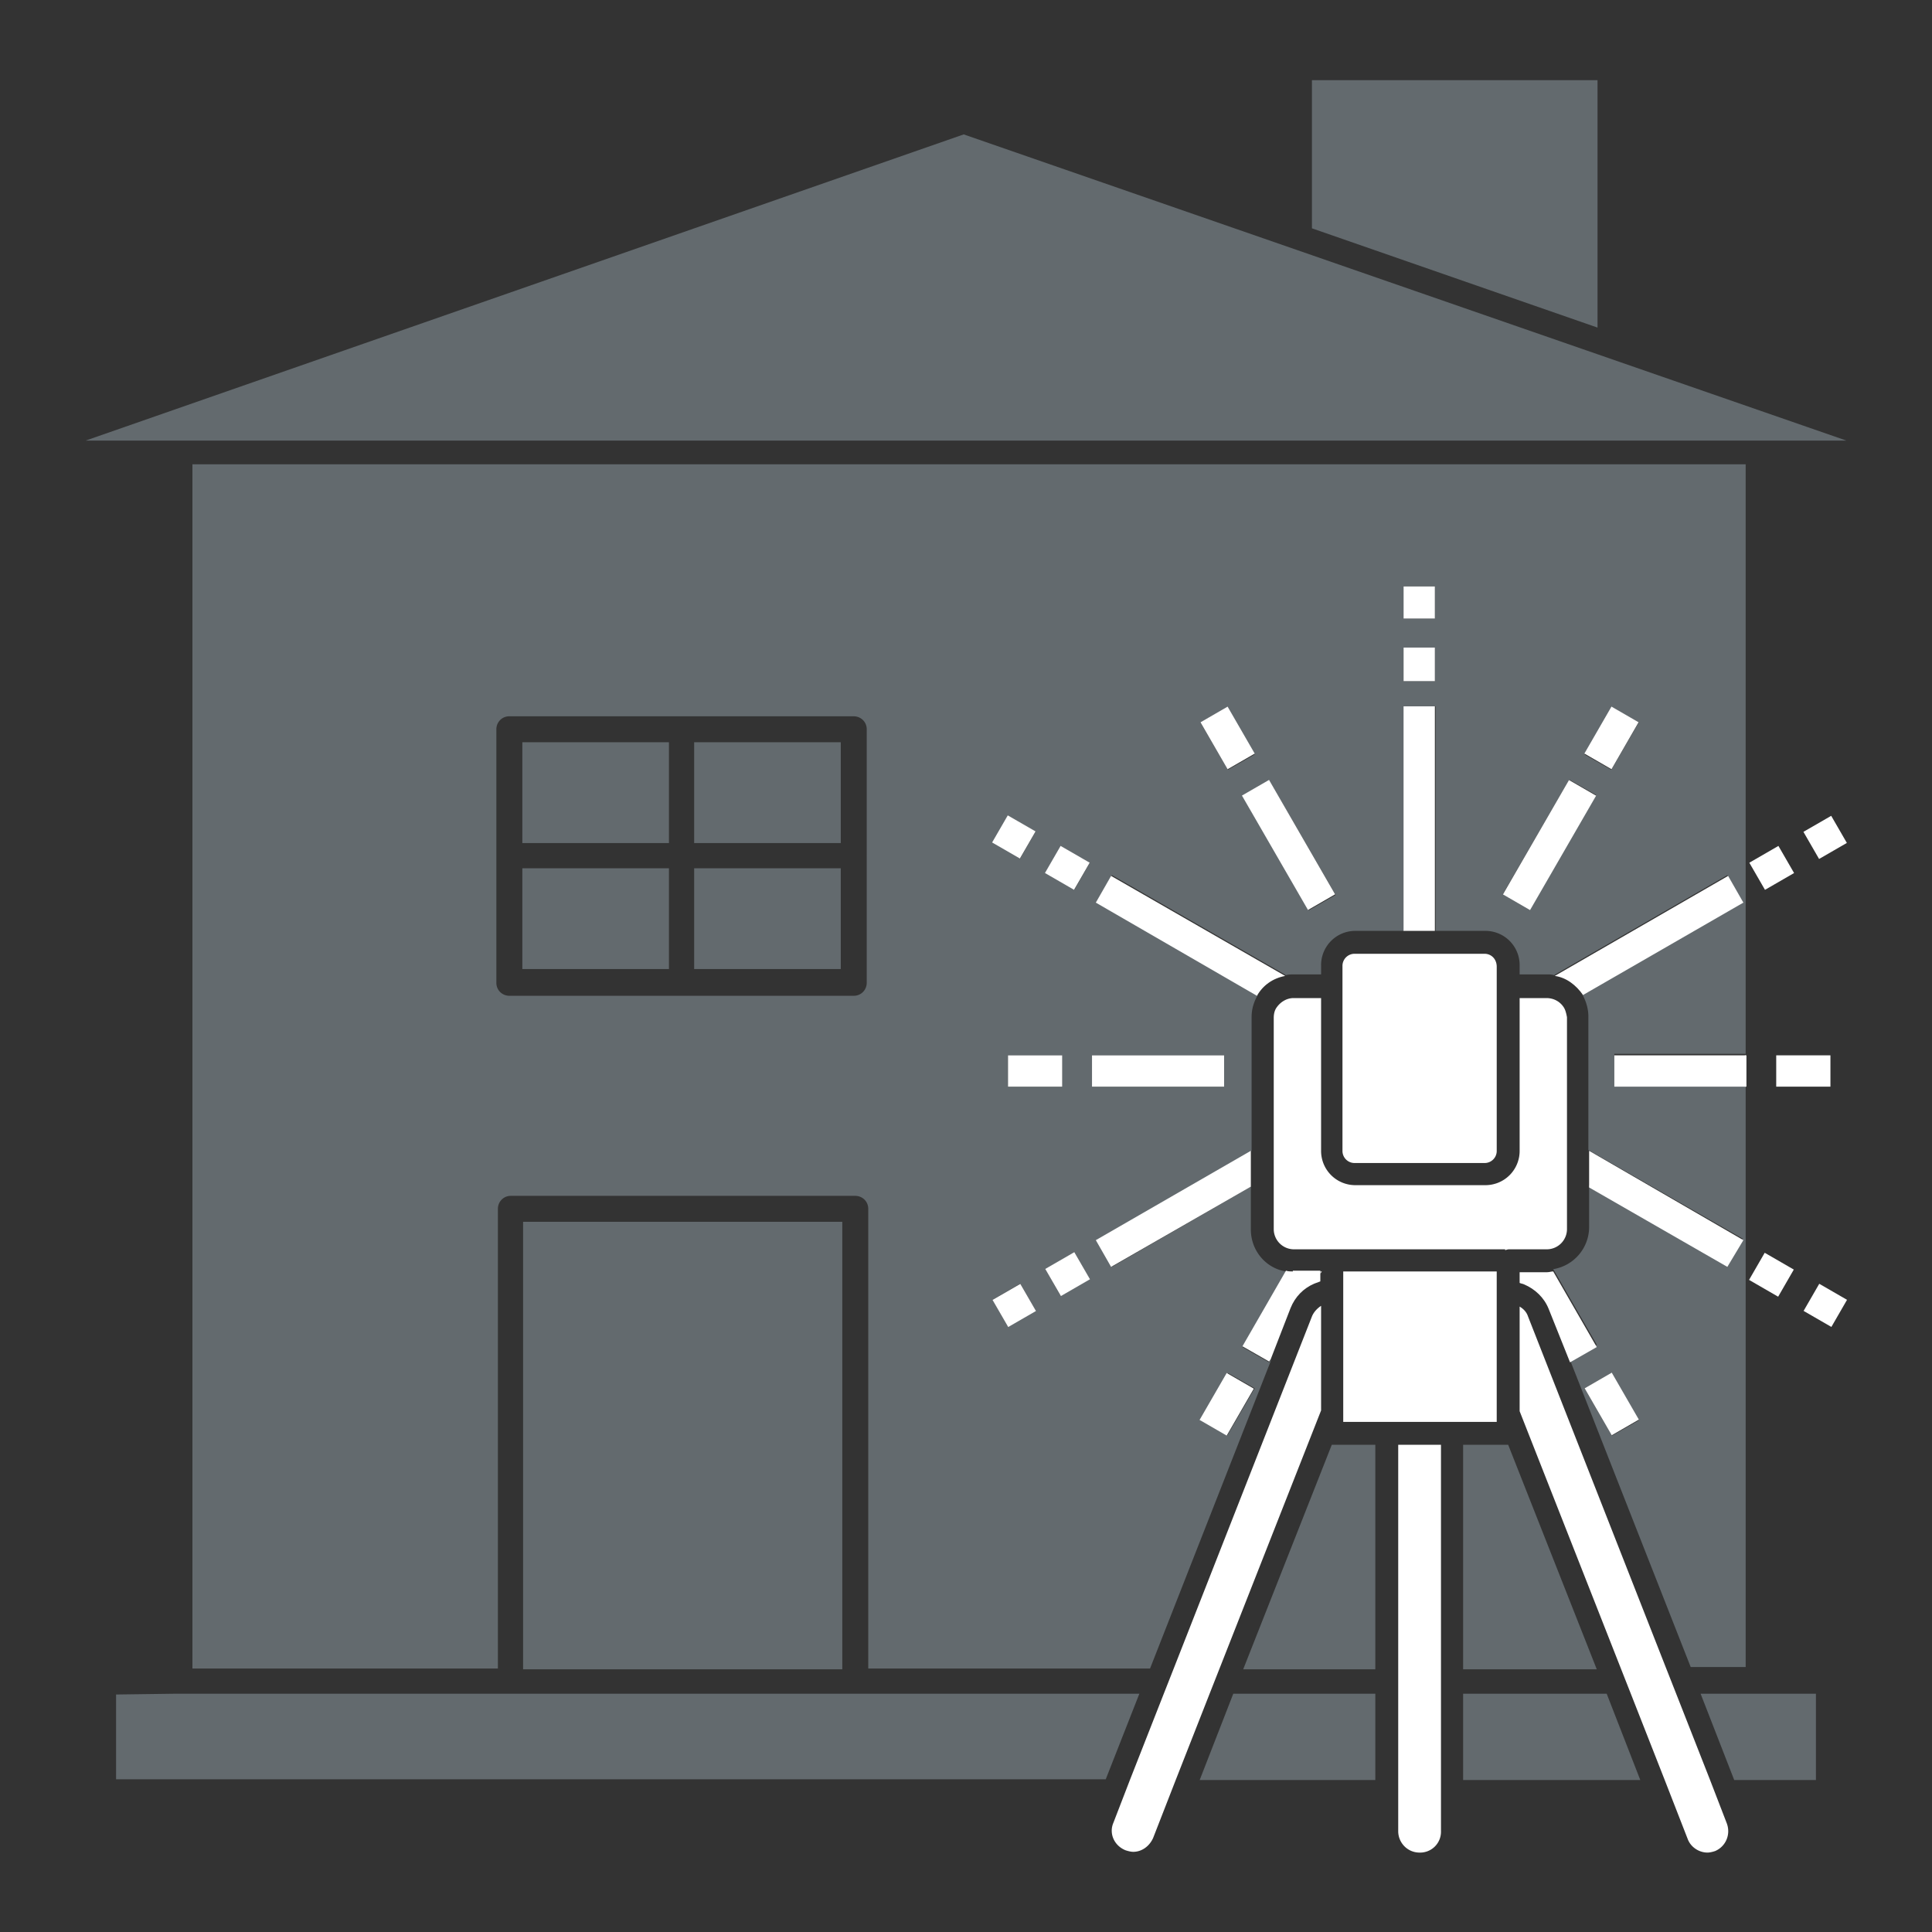 <svg xmlns="http://www.w3.org/2000/svg" viewBox="0 0 253 253" xmlns:v="https://vecta.io/nano"><rect x="0" y="0" width="253" height="253" fill="#333333" stroke="none"/><path d="M161.5 221.8l-4.4 11.3h23v-11.3zm65.6 11.3h10.7v-11.3h-15.1zm-35.5-11.3v11.3h23.2l-4.4-11.3zm47.9-164.1h2.3L126.2 17.6l-115 40.1h11.5zm-73.3 120.7l-3.5-2 5.7-9.9c-2.6-.4-4.6-2.7-4.6-5.5v-5.6l-18.2 10.5-2-3.5 20.3-11.7v-17.5c0-1.1.3-2 .8-2.9l-21.1-12.2 2-3.5 22.8 13.1c.3-.1.7-.1 1-.1h3.6v-1.2a4.48 4.48 0 0 1 4.5-4.5h6.4V92.5h4.1v29.4h6.5a4.48 4.48 0 0 1 4.5 4.5v1.2h3.6c.3 0 .6 0 .9.1l22.7-13.1 2 3.5-21 12.1c.5.9.8 1.9.8 2.9v17.5l20.2 11.6-2 3.5-18.1-10.5v5.5a5.6 5.6 0 0 1-4.7 5.5l5.7 9.9-3.5 2 15.8 40.2h7.2v-76.2h-17.2V138h17.2V60.8H25.2v157.7h40v-60.2c0-.9.7-1.7 1.7-1.7H112c.9 0 1.7.7 1.7 1.7v60.2h36.9l15.9-40.5-.3.4zm44.9 9.6l-3.6-6.2 3.5-2 3.6 6.2-3.5 2zm0-95.4l3.5 2-3.6 6.2-3.5-2 3.6-6.2zm-5.6 9.5l3.5 2-8.7 15-3.5-2 8.7-15zm-21.7-25.3h4.1V81h-4.1v-4.2zm0 8h4.1v4.4h-4.1v-4.4zm-8.9 32.4l-3.5 2-8.7-15 3.5-2 8.7 15zm-14.2-24.6l3.6 6.2-3.5 2-3.6-6.2 3.5-2zm-47.2 19.5v16.6c0 .9-.7 1.7-1.7 1.7H89.3 66.7c-.9 0-1.7-.7-1.7-1.7v-16.6-16.6c0-.9.7-1.7 1.7-1.7h22.6 22.5c.9 0 1.7.7 1.7 1.7v16.6zm18.5-5.3l3.6 2.1-2 3.5-3.6-2.1 2-3.5zm7.1 35.5H132v-4.1h7.1v4.1zm-7.1 31.4l-2-3.5 3.6-2.1 2 3.5-3.6 2.1zm6.9-4l-2-3.5 3.8-2.2 2 3.5-3.8 2.2zm1.8-53.2l-3.8-2.2 2-3.5 3.8 2.2-2 3.5zm2.3 21.7h17.3v4.1H143v-4.1zm17.7 49.8l-3.5-2 3.6-6.2 3.5 2-3.6 6.2zm36.8 1.2h-5.9v29.4h17.5l-11.6-29.4m-23.1 0h0l-11.6 29.4h17.3v-29.4h-5.7zm34.8-178.7h-37.4v19.4l37.4 13zM68.5 160h41.8v58.6H68.5zm43.9 61.8h-46-43.7l-7.5.1V233h.4 129.2l4.4-11.2h-36.8zm-44-108.1h19.2v13.2H68.4zm0-16.5h19.2v13.2H68.4zm22.5 16.5h19.2v13.2H90.9zm0-16.5h19.2v13.2H90.9z" fill="#636a6e"/><g fill="#fff"><path d="M162.635 104.182l3.551-2.05 8.65 14.982-3.551 2.05zm-5.429-9.597l3.551-2.05 3.55 6.149-3.551 2.05zM143 138.2h17.3v4.1H143zm-11 0h7.1v4.1H132zm37.3 28.3c-.3 0-.6 0-.9-.1l-5.7 9.9 3.5 2 .2-.3 2.6-6.7c.6-1.5 1.7-2.6 3.1-3.2l.8-.3v-1.1-.3h-3.6v.1zm-12.213 19.446l3.551-6.149 3.551 2.05-3.551 6.149zM203.4 166.5c-.3 0-.5.1-.8.1H199v.5.9c.2.1.4.1.6.2 1.4.6 2.6 1.7 3.2 3.2l2.8 7 3.5-2-5.7-9.9zm4.11 15.301l3.551-2.05 3.549 6.149-3.551 2.05zM228.5 138.2h.2v4.1h-.2z"/><path d="M211.4 138.2h17.2v4.1h-17.2zm21.2 0h7.1v4.1h-7.1zm-35.787-21.072l8.65-14.982 3.551 2.05-8.65 14.982zm10.666-18.448l3.548-6.15 3.551 2.049-3.548 6.15zM183.8 92.5h4.1v29.4h-4.1zm0-15.7h4.1V81h-4.1zm0 8h4.1v4.4h-4.1zm-15.5 43l-22.8-13.1-2 3.5 21.1 12.2c.8-1.4 2.1-2.3 3.7-2.6m-38.38-17.477l2.05-3.551 3.638 2.1-2.05 3.551zm6.918 3.999l2.05-3.551 3.81 2.2-2.05 3.551zM143.5 162.4l2 3.5 18.3-10.5v-4.7zm-13.524 7.827l3.637-2.1 2.05 3.551-3.637 2.1zm6.901-4.055l3.81-2.2 2.05 3.551-3.81 2.2zm89.323-.272l2.1-3.5-20.2-11.7v4.8zm9.986 5.766l2.05-3.551 3.637 2.1-2.05 3.551zm-7.143-4.061l2.05-3.551 3.81 2.2-2.05 3.551zM207.3 130.3l21-12.1-2-3.5-22.7 13.1c1.5.2 2.8 1.2 3.7 2.5m28.863-21.367l3.637-2.1 2.05 3.551-3.637 2.1z"/><path d="M229.079 112.975l3.81-2.2 2.05 3.551-3.81 2.2zM226.1 238.7l-2.2-5.7-4.4-11.2-1.3-3.3-18.1-46.1c-.2-.6-.6-1-1.1-1.3v13.7l13.3 33.8 1.3 3.3 4.4 11.2 3 7.7c.4 1.1 1.5 1.8 2.6 1.8.3 0 .7-.1 1-.2 1.4-.6 2.1-2.2 1.5-3.7m-54.3-66.3l-18.1 46.1-1.3 3.3L148 233l-2.2 5.7c-.6 1.4.1 3 1.6 3.6.3.1.7.2 1 .2 1.1 0 2.1-.7 2.6-1.8l3-7.7 4.4-11.2 1.3-3.3 13.3-33.8V171c-.6.4-1 .9-1.2 1.4m11.3 16.8v29.4 3.3 11.2 6.7c0 1.5 1.2 2.8 2.8 2.8a2.73 2.73 0 0 0 2.8-2.8v-6.7-11.2-3.3-29.4h-5.6z"/><path d="M187.9 166.5h-4.1-7.9v1.4 1.6 1.6 6.1 4.1 4 .9h4.4 1.6 1.6.3 4.1.3 1.6 1.6 4.6v-.9-4-4.1-6.1-1.6-1.6-1.4zm-15 .3l.2-.3h-.2zm31.8-35c-.5-.7-1.3-1.1-2.2-1.1H199v4.5 10.4 4.7.4a4.48 4.48 0 0 1-4.5 4.5H188h-4.1-6.4a4.48 4.48 0 0 1-4.5-4.5v-.5-4.7-10.3-4.5h-3.6c-.9 0-1.7.5-2.2 1.2-.3.4-.4.9-.4 1.4V149v4.7 7.3a2.65 2.65 0 0 0 2.6 2.6h.7 4.3.4 0 9.1 4.1 9.1v.1c.1 0 .3-.1.5-.1h4.2.8a2.65 2.65 0 0 0 2.6-2.6v-7.2-4.8-15.8c-.1-.5-.2-1-.5-1.4m-10.3-6.9h-6.5-4.1-6.4a1.58 1.58 0 0 0-1.6 1.6v2.7 21.5a1.58 1.58 0 0 0 1.6 1.6h17a1.58 1.58 0 0 0 1.6-1.6v-2.1-.2-16-.2-2.9-2.7c0-1-.7-1.7-1.6-1.7"/></g></svg>